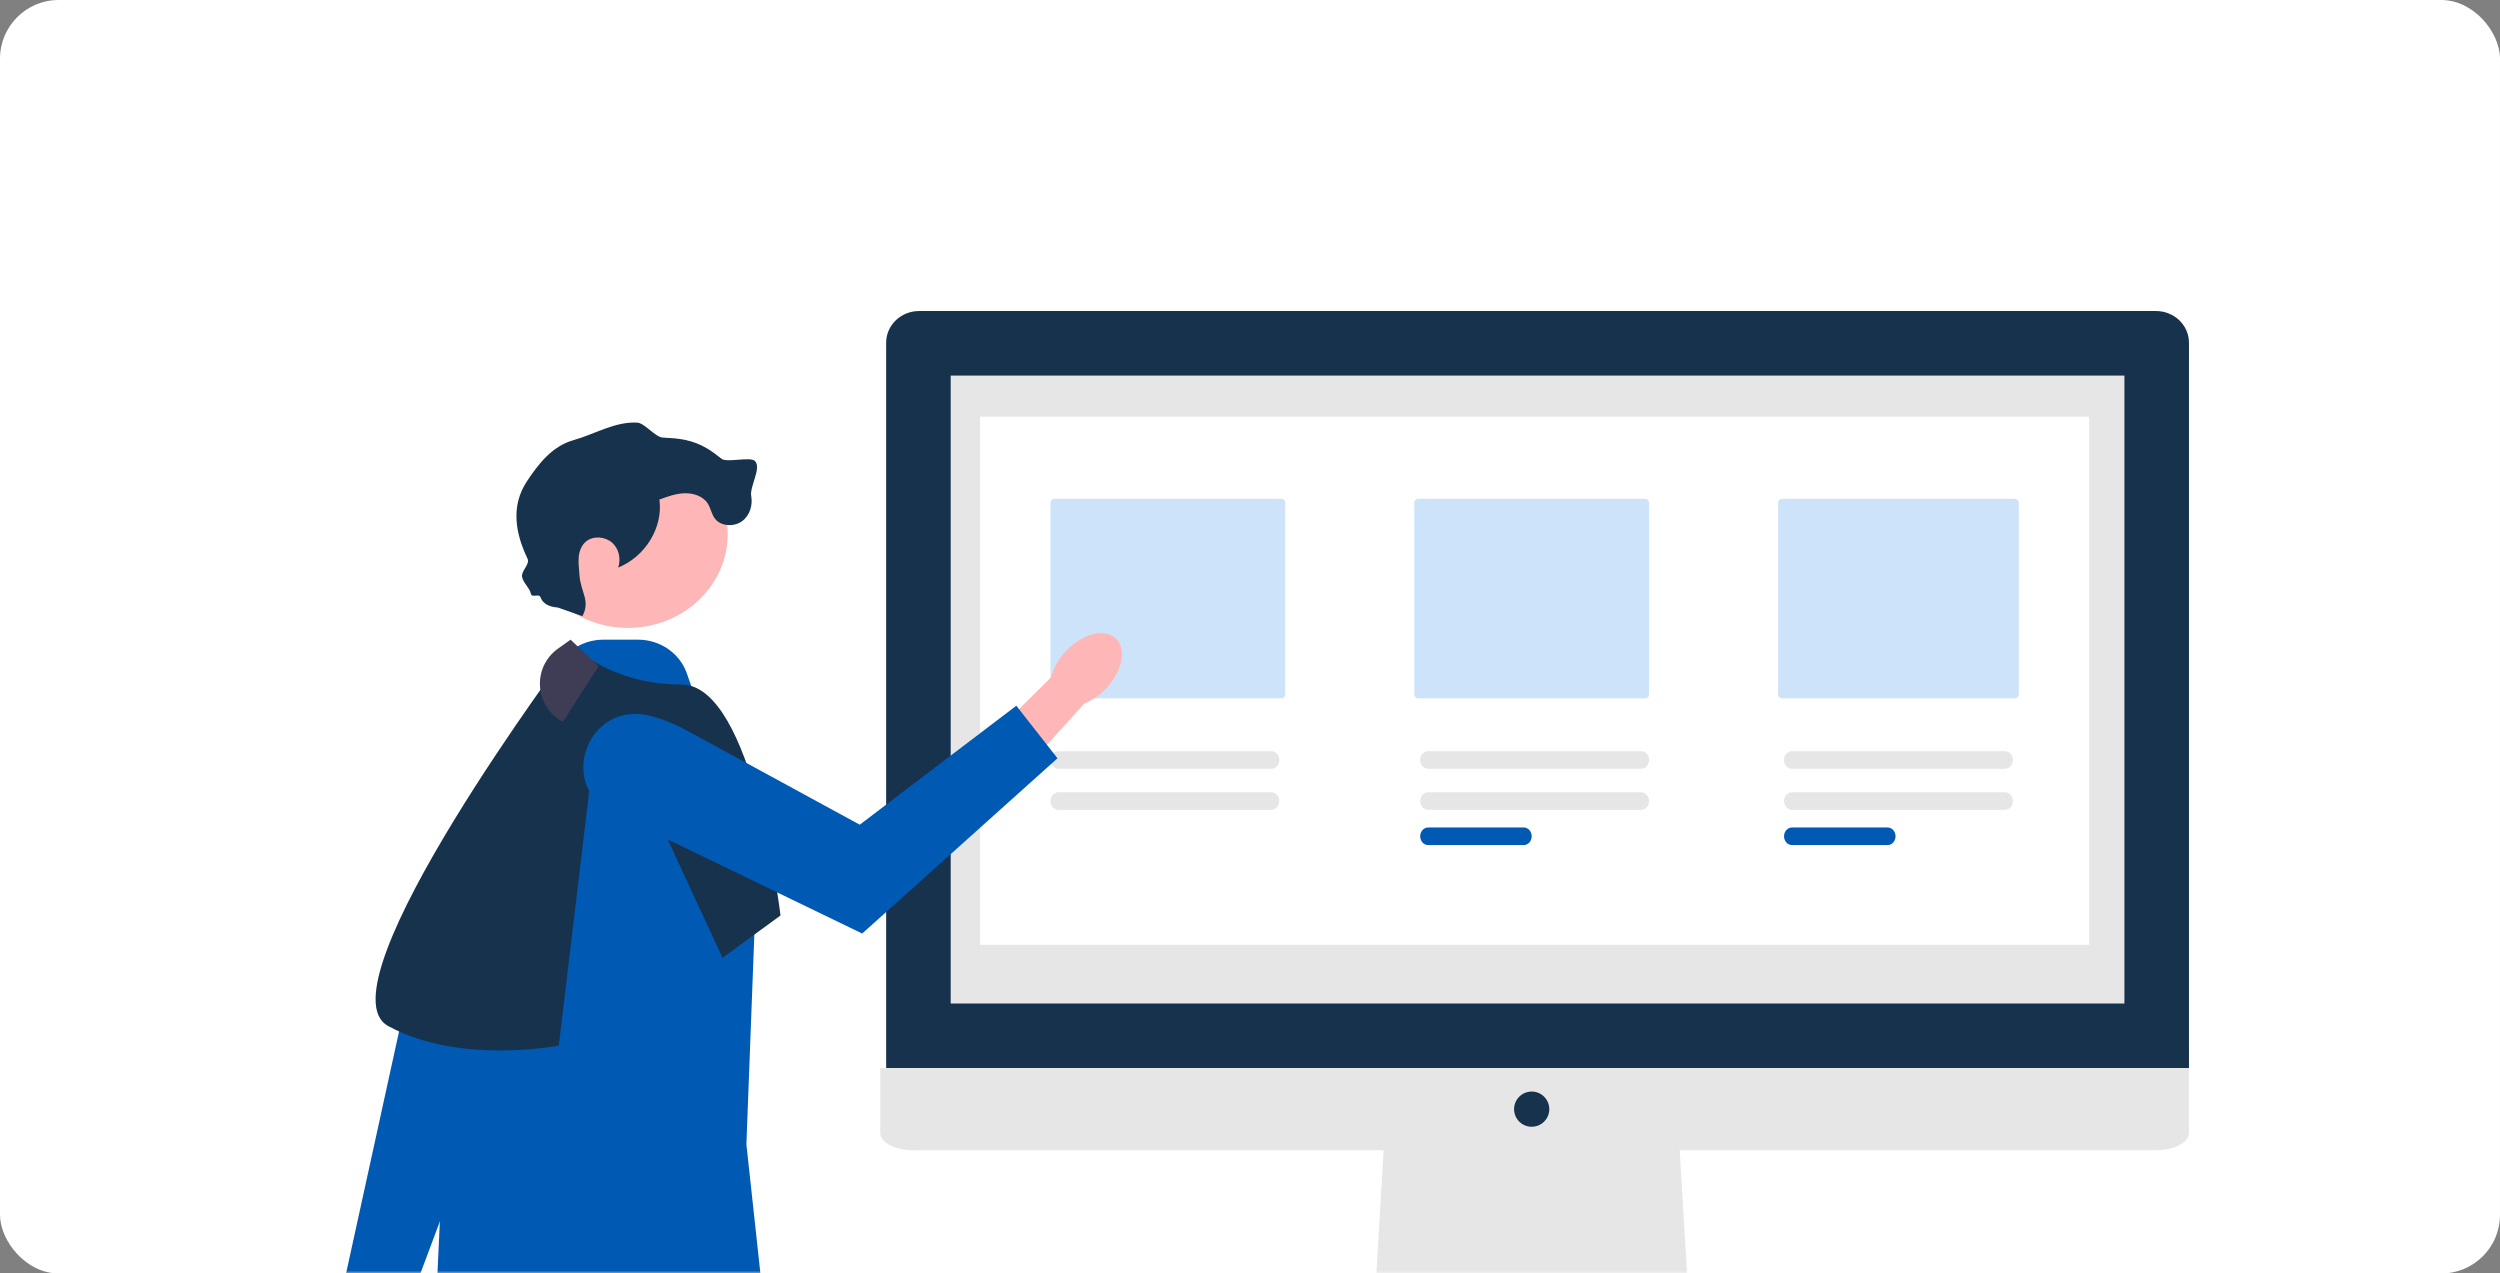 <svg width="426" height="217" viewBox="0 0 426 217" fill="none" xmlns="http://www.w3.org/2000/svg">
<rect x="0" y="0" width="426" height="217" fill="#808080" stroke="none"/>
<rect width="426" height="217" rx="10" fill="white"/>
<mask id="mask0_224_34462" style="mask-type:alpha" maskUnits="userSpaceOnUse" x="0" y="0" width="426" height="217">
<rect width="426" height="217" rx="10" fill="white"/>
</mask>
<g mask="url(#mask0_224_34462)">
<path d="M164 79C164.552 79 165 78.552 165 78C165 77.448 164.552 77 164 77C163.448 77 163 77.448 163 78C163 78.552 163.448 79 164 79Z" fill="white"/>
<path d="M167 79C167.552 79 168 78.552 168 78C168 77.448 167.552 77 167 77C166.448 77 166 77.448 166 78C166 78.552 166.448 79 167 79Z" fill="white"/>
<path d="M171 79C171.552 79 172 78.552 172 78C172 77.448 171.552 77 171 77C170.448 77 170 77.448 170 78C170 78.552 170.448 79 171 79Z" fill="white"/>
<path d="M174.217 141C173.894 141 173.584 141.106 173.356 141.294C173.128 141.481 173 141.735 173 142C173 142.265 173.128 142.519 173.356 142.706C173.584 142.894 173.894 143 174.217 143H188.783C189.106 143 189.416 142.894 189.644 142.706C189.872 142.519 190 142.265 190 142C190 141.735 189.872 141.481 189.644 141.294C189.416 141.106 189.106 141 188.783 141H174.217Z" fill="#0059B2"/>
<path d="M288 226H234L235.831 195H286.169L288 226Z" fill="#E6E6E6"/>
<path d="M367.392 53H156.608C155.121 53 153.694 53.568 152.643 54.58C151.591 55.591 151 56.963 151 58.394V182H373V58.394C373 57.685 372.855 56.984 372.573 56.33C372.291 55.675 371.878 55.081 371.357 54.58C370.837 54.079 370.218 53.682 369.538 53.411C368.857 53.139 368.128 53 367.392 53Z" fill="#17324D"/>
<path d="M150 182V193.053C150 193.44 150.146 193.823 150.429 194.181C150.712 194.538 151.127 194.863 151.65 195.137C152.173 195.41 152.794 195.628 153.478 195.776C154.161 195.924 154.894 196 155.634 196H367.366C368.86 196 370.293 195.689 371.35 195.137C372.406 194.584 373 193.834 373 193.053V182H150Z" fill="#E6E6E6"/>
<path d="M362 64H162V171H362V64Z" fill="#E6E6E6"/>
<path d="M261 192C262.657 192 264 190.657 264 189C264 187.343 262.657 186 261 186C259.343 186 258 187.343 258 189C258 190.657 259.343 192 261 192Z" fill="#17324D"/>
<path d="M356 71H167V161H356V71Z" fill="white"/>
<path d="M179.663 85C179.487 85 179.318 85.068 179.194 85.19C179.07 85.311 179 85.475 179 85.647V118.353C179 118.525 179.07 118.689 179.194 118.81C179.318 118.932 179.487 119 179.663 119H218.337C218.513 119 218.682 118.932 218.806 118.81C218.93 118.689 219 118.525 219 118.353V85.647C219 85.475 218.93 85.311 218.806 85.19C218.682 85.068 218.513 85 218.337 85H179.663Z" fill="#CCE3FA"/>
<path d="M241.665 85C241.489 85 241.32 85.069 241.195 85.19C241.07 85.312 241 85.477 241 85.649V118.351C241 118.523 241.07 118.688 241.195 118.81C241.32 118.931 241.489 119 241.665 119H280.336C280.512 119 280.681 118.931 280.805 118.81C280.93 118.688 281 118.523 281 118.351V85.649C281 85.477 280.93 85.312 280.805 85.19C280.681 85.069 280.512 85 280.336 85H241.665Z" fill="#CCE3FA"/>
<path d="M303.674 85C303.495 85 303.324 85.068 303.198 85.189C303.071 85.309 303 85.472 303 85.643V118.357C303 118.528 303.071 118.691 303.198 118.812C303.324 118.932 303.495 119 303.674 119H343.326C343.505 119 343.676 118.932 343.802 118.812C343.929 118.691 344 118.528 344 118.357V85.643C344 85.472 343.929 85.309 343.802 85.189C343.676 85.068 343.505 85 343.326 85H303.674Z" fill="#CCE3FA"/>
<path d="M180.364 135C180.002 135.001 179.655 135.159 179.399 135.44C179.144 135.722 179 136.103 179 136.5C179 136.897 179.144 137.278 179.399 137.56C179.655 137.841 180.002 137.999 180.364 138H216.636C216.998 137.999 217.345 137.841 217.601 137.56C217.856 137.278 218 136.897 218 136.5C218 136.103 217.856 135.722 217.601 135.44C217.345 135.159 216.998 135.001 216.636 135H180.364Z" fill="#E6E6E6"/>
<path d="M243.364 135C243.002 135.001 242.655 135.159 242.399 135.44C242.144 135.722 242 136.103 242 136.5C242 136.897 242.144 137.278 242.399 137.56C242.655 137.841 243.002 137.999 243.364 138H279.636C279.998 137.999 280.345 137.841 280.601 137.56C280.856 137.278 281 136.897 281 136.5C281 136.103 280.856 135.722 280.601 135.44C280.345 135.159 279.998 135.001 279.636 135H243.364Z" fill="#E6E6E6"/>
<path d="M243.36 141C242.999 141.001 242.653 141.159 242.398 141.44C242.143 141.722 242 142.103 242 142.5C242 142.897 242.143 143.278 242.398 143.56C242.653 143.841 242.999 143.999 243.36 144H259.64C260.001 143.999 260.347 143.841 260.602 143.56C260.857 143.278 261 142.897 261 142.5C261 142.103 260.857 141.722 260.602 141.44C260.347 141.159 260.001 141.001 259.64 141H243.36Z" fill="#0059B2"/>
<path d="M305.364 135C305.002 135.001 304.655 135.159 304.399 135.44C304.144 135.722 304 136.103 304 136.5C304 136.897 304.144 137.278 304.399 137.56C304.655 137.841 305.002 137.999 305.364 138H341.636C341.998 137.999 342.345 137.841 342.601 137.56C342.856 137.278 343 136.897 343 136.5C343 136.103 342.856 135.722 342.601 135.44C342.345 135.159 341.998 135.001 341.636 135H305.364Z" fill="#E6E6E6"/>
<path d="M180.364 128C180.002 128.001 179.655 128.159 179.399 128.44C179.144 128.722 179 129.103 179 129.5C179 129.897 179.144 130.278 179.399 130.56C179.655 130.841 180.002 130.999 180.364 131H216.636C216.998 130.999 217.345 130.841 217.601 130.56C217.856 130.278 218 129.897 218 129.5C218 129.103 217.856 128.722 217.601 128.44C217.345 128.159 216.998 128.001 216.636 128H180.364Z" fill="#E6E6E6"/>
<path d="M243.364 128C243.002 128.001 242.655 128.159 242.399 128.44C242.144 128.722 242 129.103 242 129.5C242 129.897 242.144 130.278 242.399 130.56C242.655 130.841 243.002 130.999 243.364 131H279.636C279.998 130.999 280.345 130.841 280.601 130.56C280.856 130.278 281 129.897 281 129.5C281 129.103 280.856 128.722 280.601 128.44C280.345 128.159 279.998 128.001 279.636 128H243.364Z" fill="#E6E6E6"/>
<path d="M305.364 128C305.002 128.001 304.655 128.159 304.399 128.44C304.144 128.722 304 129.103 304 129.5C304 129.897 304.144 130.278 304.399 130.56C304.655 130.841 305.002 130.999 305.364 131H341.636C341.998 130.999 342.345 130.841 342.601 130.56C342.856 130.278 343 129.897 343 129.5C343 129.103 342.856 128.722 342.601 128.44C342.345 128.159 341.998 128.001 341.636 128H305.364Z" fill="#E6E6E6"/>
<path d="M305.36 141C304.999 141.001 304.653 141.159 304.398 141.44C304.143 141.722 304 142.103 304 142.5C304 142.897 304.143 143.278 304.398 143.56C304.653 143.841 304.999 143.999 305.36 144H321.64C322.001 143.999 322.347 143.841 322.602 143.56C322.857 143.278 323 142.897 323 142.5C323 142.103 322.857 141.722 322.602 141.44C322.347 141.159 322.001 141.001 321.64 141H305.36Z" fill="#0059B2"/>
<path d="M62.938 239.701C63.355 237.931 63.323 236.213 62.933 234.789L68 218.18L59.749 216L55.497 233.082C54.511 234.19 53.716 235.719 53.3 237.489C52.349 241.532 53.736 245.305 56.397 245.916C59.059 246.527 61.987 243.744 62.938 239.701Z" fill="#FFB6B6"/>
<path d="M111 128.91C111 128.91 97.527 123.243 90.004 131.432C83.157 138.886 69.257 161.315 70.684 163.497L57 225.981L67.143 229L94.05 157.129L111 128.91Z" fill="#0059B2"/>
<path d="M122.264 239C124.304 239 126.279 238.31 127.889 236.998C130.05 235.237 131.175 232.671 130.978 229.956L127.185 194.991L128.633 156.809L128.624 156.768L124.121 136.02C124.077 135.36 123.933 134.662 123.7 133.992L117.049 114.778C115.853 111.322 112.503 109 108.712 109H102.83C99.885 109 97.152 110.405 95.519 112.759L90.37 120.18C90.028 120.673 89.739 121.202 89.512 121.753L78.145 149.317C77.784 150.192 77.579 151.112 77.535 152.052L74.009 228.55C73.891 231.089 74.954 233.52 76.926 235.218C78.885 236.906 81.499 237.653 84.091 237.268C98.934 235.066 111.925 236.867 120.21 238.766C120.894 238.923 121.583 239 122.264 239Z" fill="#0059B2"/>
<path d="M123.119 163.205L133 156C133 156 128.35 116.651 116.144 116.651C103.938 116.651 97.544 110 97.544 110C97.544 110 53.95 168.193 66.156 174.843C78.363 181.494 95.219 178.169 95.219 178.169L101.156 128.457C101.885 125.829 105.678 125.544 106.83 128.031L123.119 163.205Z" fill="#17324D"/>
<path d="M107 107C97.611 107 90 99.837 90 91C90 82.163 97.611 75 107 75C116.389 75 124 82.163 124 91C124 99.837 116.389 107 107 107Z" fill="#FFB6B6"/>
<path d="M93.827 103.088C95.359 103.626 97.708 104.462 99.24 105C100.668 102.322 98.918 100.932 98.736 97.94C98.676 96.942 98.522 95.942 98.61 94.946C98.698 93.949 99.062 92.926 99.862 92.267C101.085 91.258 103.121 91.422 104.305 92.471C105.489 93.52 105.827 95.254 105.343 96.714C109.999 94.822 113.008 89.855 112.365 85.123C113.755 84.611 115.181 84.091 116.674 84.052C118.167 84.013 119.767 84.549 120.563 85.737C121.121 86.571 121.232 87.629 121.858 88.419C122.876 89.701 125.074 89.801 126.425 88.828C127.776 87.855 128.293 86.086 128.005 84.509C127.717 82.931 129.814 79.713 128.64 78.554C127.839 77.763 123.865 78.883 122.972 78.186C122.157 77.549 121.339 76.911 120.441 76.383C119.301 75.713 118.038 75.228 116.725 74.955C115.484 74.697 114.207 74.63 112.937 74.563C111.648 74.495 109.865 72.081 108.576 72.013C104.78 71.813 101.388 73.968 97.747 74.994C94.105 76.02 91.814 78.967 89.798 81.998C86.927 86.315 87.903 91.046 89.88 95.174C90.369 96.194 88.729 97.266 88.972 98.362C89.198 99.38 90.212 100.118 90.449 101.134C90.652 102.003 91.851 100.996 92.137 101.844C92.384 102.576 93.112 103.092 93.889 103.326C94.667 103.559 95.499 103.555 96.316 103.548" fill="#17324D"/>
<path d="M97.223 109L96.63 109.422L95.133 110.486C90.635 113.684 91.053 120.361 95.917 123L102 113.511" fill="#3F3D56"/>
<path d="M181.387 111.215C180.208 112.545 179.442 114.015 179.124 115.382L167.049 127.396L173.216 132.613L184.801 119.863C186.17 119.326 187.567 118.355 188.746 117.024C191.44 113.984 191.977 110.218 189.945 108.614C187.912 107.01 184.081 108.174 181.387 111.215Z" fill="#FFB6B6"/>
<path d="M110.863 121.991C99.961 119.182 94.617 134.305 104.921 138.755L104.956 138.771L146.916 159.073L180.197 129.213L173.181 120.255L146.503 140.531L116.65 124.269C114.589 123.193 112.662 122.454 110.863 121.991Z" fill="#0059B2"/>
</g>
</svg>
